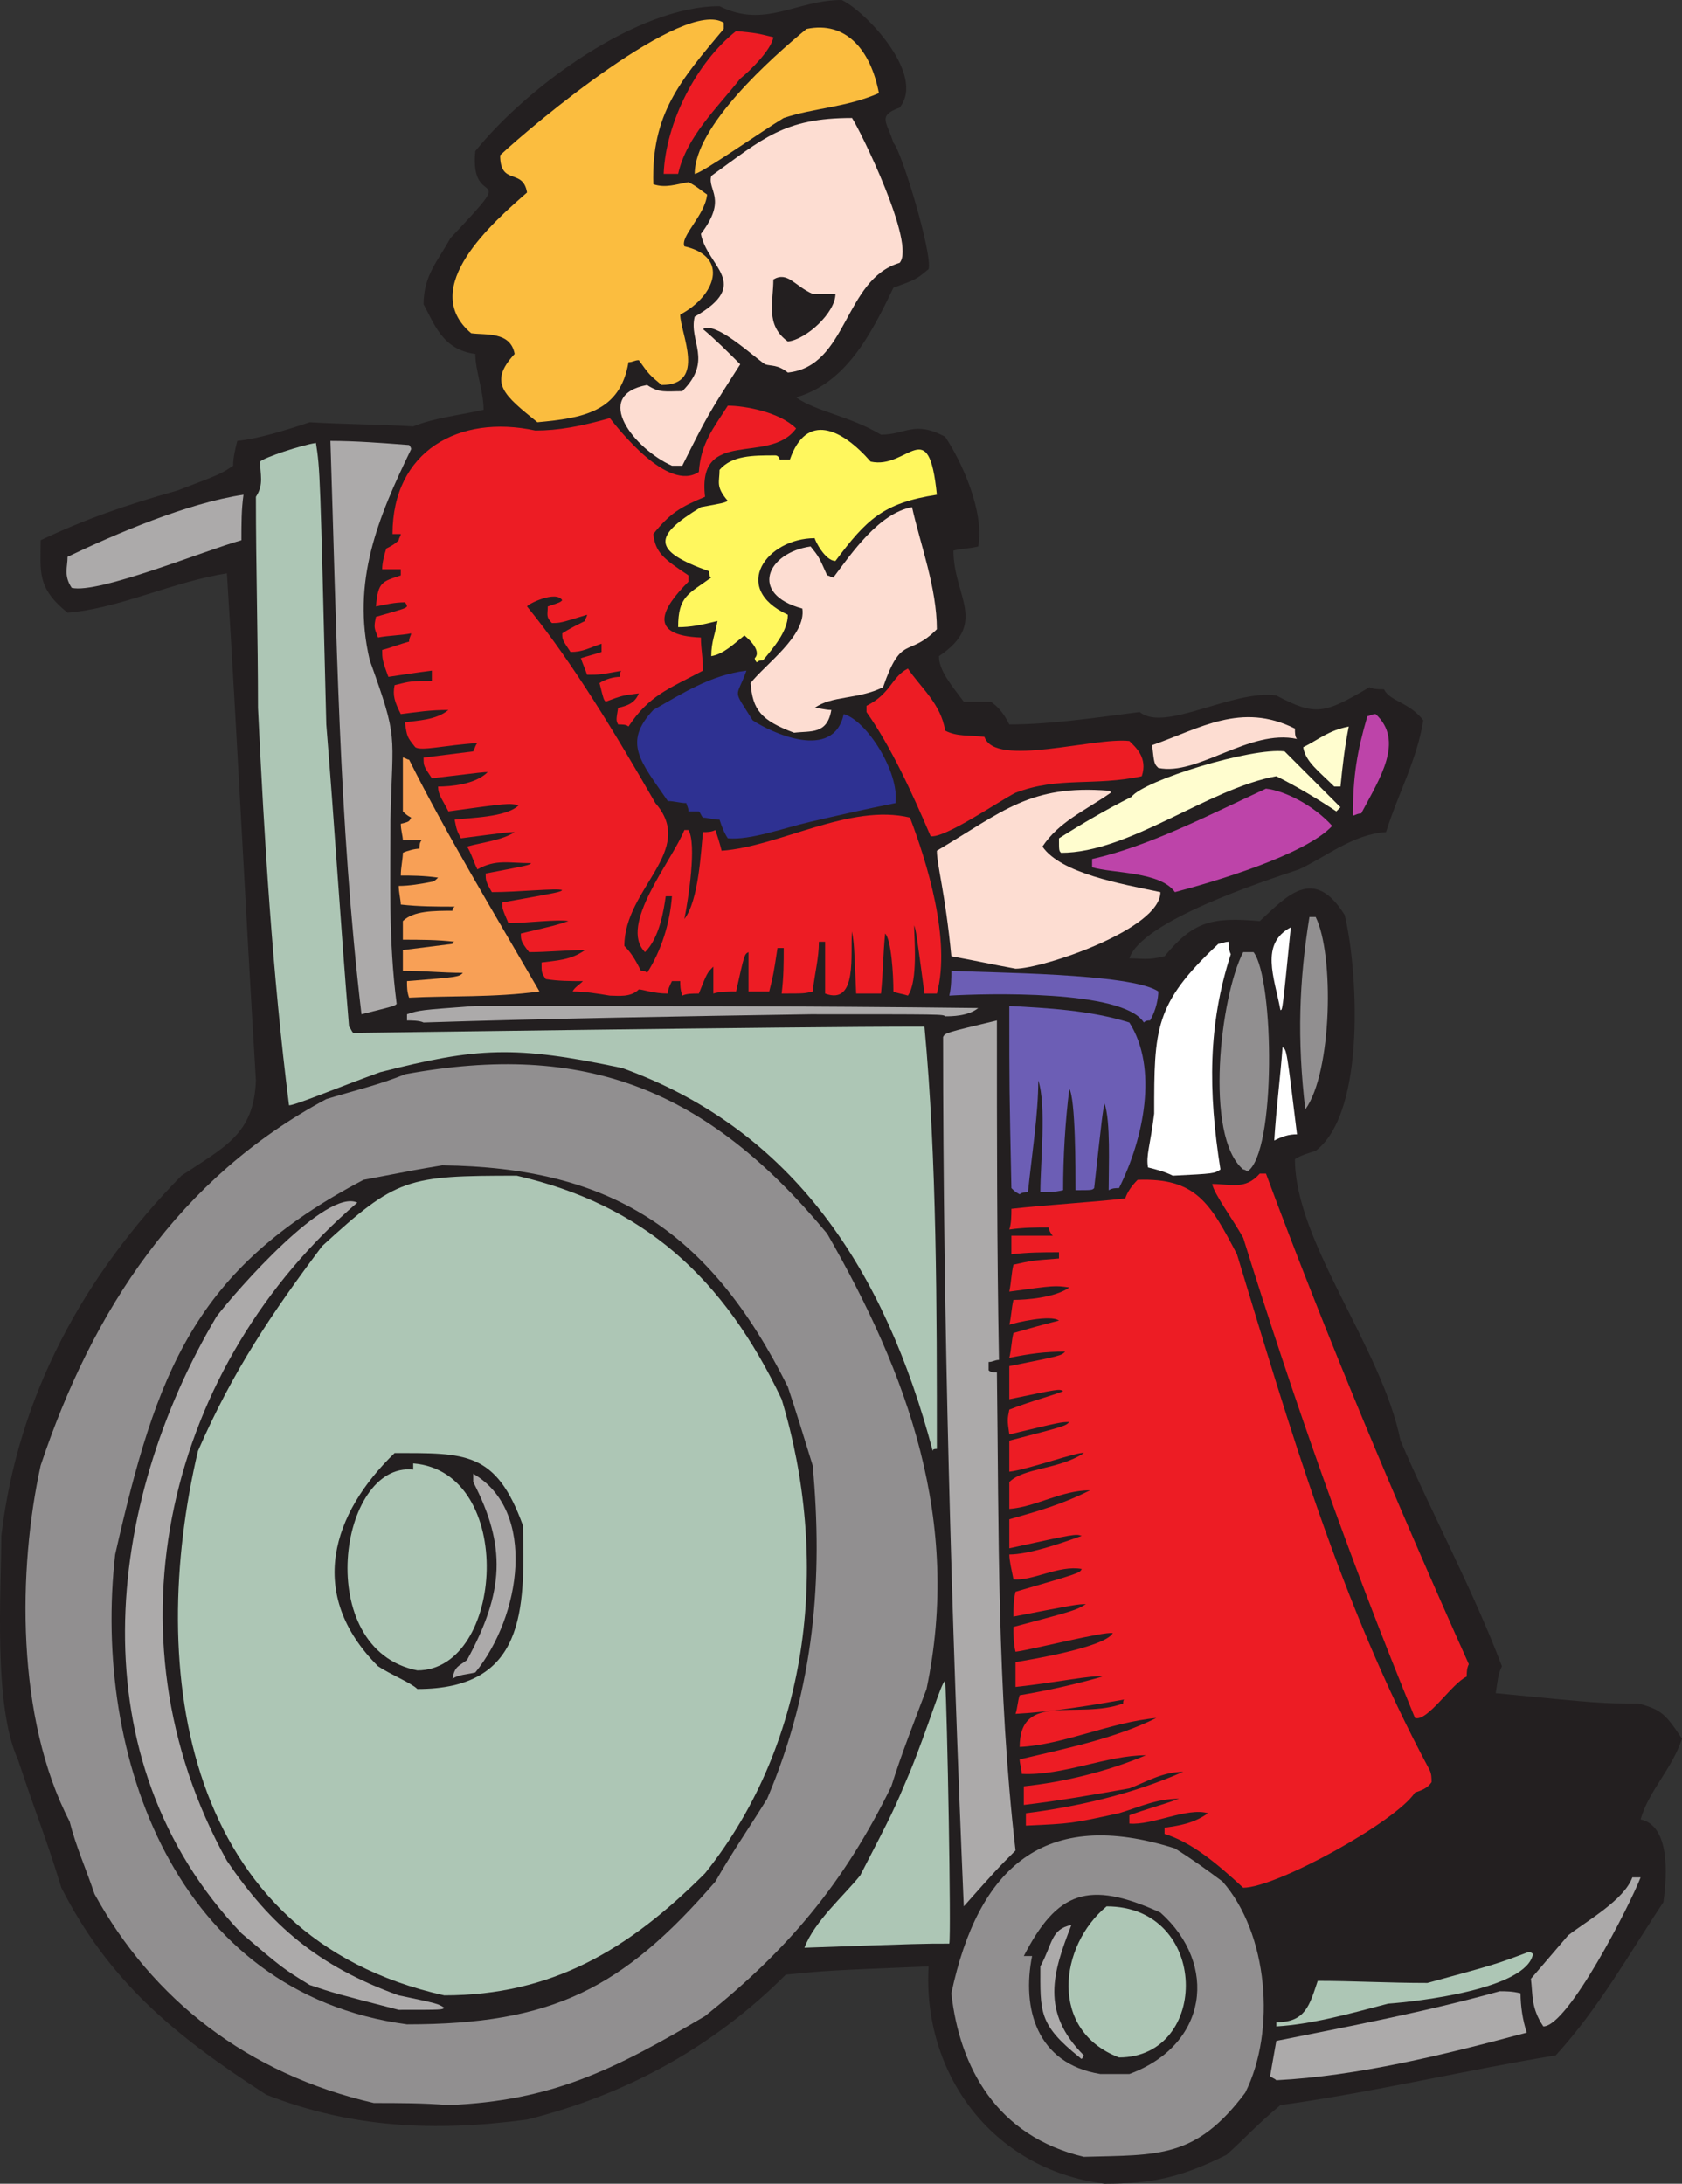 <svg xmlns="http://www.w3.org/2000/svg" width="609.48" height="791.25"><rect width="100%" height="100%" fill="#333333" stroke="none"/><path fill="#231f20" fill-rule="evenodd" d="M400.23 791.25c-41.25-5.25-66-40.5-63.75-78.75-36.75 1.5-36.75 1.5-51.75 3-26.25 26.25-57.75 43.5-93.75 52.5-33.75 4.5-63.75 3-94.5-9-33.75-21.75-57-41.25-74.25-75-6-19.5-7.5-21.75-15.75-46.5-9-19.5-6-61.5-6-81 6-51 30-94.5 65.25-130.5 15.75-10.5 26.25-15 27-34.5-3.75-61.5-6.75-123.75-10.5-183.75-19.5 3-39 12.75-57.75 14.25-11.25-9-9.75-15-9.75-26.25 15.75-7.5 30.75-12.75 49.5-18 15.75-6 15.75-6 20.25-9 0-3 .75-6 1.5-9 7.5-.75 17.25-3.75 26.25-6.75 12.75.75 24.75.75 37.5 1.5 7.5-3 15-3.75 25.5-6 0-6.75-3-14.25-3-20.25-12-1.5-15-11.25-18.75-18 0-10.5 5.25-15.75 9.75-24 26.25-27.75 6.75-9 9-31.5 18.75-23.25 58.5-52.5 88.5-52.5C277.23 10.5 288.48 0 304.98 0c8.25 3.75 30.75 27 21 39-8.25 3-4.5 5.25-2.25 12.75 3 3 14.25 40.5 12.75 45.75-4.5 3.75-4.5 3.75-12.75 6.75-8.25 17.25-17.25 34.5-35.25 39.75 7.5 5.25 19.5 6.75 30.75 13.5 9 0 12-5.25 23.25.75 6 9 14.25 27 12 39.75-3 .75-6 .75-9 1.5 0 16.5 12.75 26.25-5.25 38.25 0 5.25 4.5 10.5 9 16.5h9.75c2.25 1.5 4.5 3.75 6.75 8.25 14.25 0 30-2.25 47.25-4.5 9 7.5 33.75-8.25 49.5-6 14.25 7.5 17.25 6.75 33.75-3 1.5.75 3 .75 5.25.75 2.25 4.5 9 4.5 14.25 11.25-2.25 14.25-9 26.25-13.5 40.5-12 .75-21.75 9-31.5 13.5-13.5 4.5-57 18.75-61.5 32.25 4.5 0 6.75.75 12.75-.75 10.5-12.75 17.25-14.25 34.5-12.75 9.75-9 19.5-20.25 30.75-2.25 4.5 18 8.25 71.25-10.5 85.5-2.25.75-5.25 1.5-7.5 3 0 30 31.5 68.25 38.25 102 11.25 26.25 26.25 54 36.75 81.75-1.5 3-1.5 5.25-2.25 9.75 38.25 3.75 38.25 3.75 51.75 3.75 8.25 2.25 9.75 3.75 15.75 12.75-3.75 11.25-12 18.75-15 29.25 10.5 2.25 9.75 19.5 8.25 30-12 18-23.25 38.25-39 55.5-32.25 5.25-66.75 13.5-99.75 18-9 7.5-12 11.25-19.5 18-16.5 8.25-27 10.5-44.25 10.5"/><path fill="#918f90" fill-rule="evenodd" d="M392.73 781.5c-31.5-7.5-45-32.25-48-59.25 9.75-45.75 33.75-67.5 81-52.5 6 3.75 11.25 7.5 17.25 12 16.5 18.75 19.5 54 8.25 76.5-18 24-31.5 22.5-58.5 23.25m-230.25-18.75c-9-.75-18-.75-27-.75-45.75-10.5-80.25-37.5-101.25-75.75-3-9-6.75-17.25-9-26.25-19.5-37.5-18.75-91.5-10.5-129 18.75-56.25 50.25-104.25 103.5-132.75 9.75-3 19.5-5.25 28.5-9 65.25-12 109.5 5.25 153 57.75 29.25 51 48.75 104.25 36 165-4.5 12-9 23.25-12.75 35.25-17.25 35.25-37.5 59.25-67.5 83.25-33 19.5-55.5 30.75-93 32.25"/><path fill="#acaaaa" fill-rule="evenodd" d="M462.48 753.75c-.75-.75-1.5-.75-2.25-1.5.75-4.5 1.5-8.25 2.25-12.75 26.25-5.25 54-10.5 81-18 2.25 0 4.5 0 7.5.75 0 4.5.75 9.75 2.25 14.25-30.75 8.25-61.5 15.75-90.75 17.25"/><path fill="#231f20" fill-rule="evenodd" d="M398.73 751.5c-23.25-3.75-28.5-24-24.75-42.75h-3c12-23.25 23.25-27.75 49.5-15.75 21 18.75 17.25 48-11.25 58.5h-10.5"/><path fill="#acaaaa" fill-rule="evenodd" d="M391.23 745.5c-15-12-14.25-16.5-14.25-33 4.5-8.25 3.75-13.5 11.25-15-6.75 17.25-11.25 31.5 4.5 47.25-.75 1.5-.75 1.5-1.5.75"/><path fill="#adc6b5" fill-rule="evenodd" d="M405.48 745.5c-25.5-9.75-21.75-40.5-4.5-54.75 37.5 0 37.5 54.75 4.5 54.75m57-11.25v-1.5c10.5 0 12-6 15-15 12.75 0 25.5.75 39.75.75 24.75-6.75 24.75-6.75 36.75-11.25.75 0 1.5.75 1.5.75-2.25 12.75-42 17.25-52.5 18-14.25 3.75-27.75 7.5-40.5 8.25"/><path fill="#acaaaa" fill-rule="evenodd" d="M559.23 734.25c-4.5-6.75-3.75-11.25-4.5-17.25l13.5-15.75c6.75-5.25 20.25-12.75 23.25-21h3c-3.75 9.75-26.25 54-35.25 54"/><path fill="#231f20" fill-rule="evenodd" d="M147.48 733.5c-84-11.25-114-97.5-105.75-170.25 15-66 28.5-103.5 90-135.75 19.5-3.75 19.5-3.75 28.5-5.25 60.75.75 96.75 23.25 125.25 80.25 3 9 6 18.75 9 28.5 3.75 40.5.75 80.25-16.5 120.75-6 9.75-12.75 19.5-18.75 30-33.75 39-59.25 51.75-111.75 51.75"/><path fill="#acaaaa" fill-rule="evenodd" d="M144.48 728.25c-23.25-6-23.25-6-32.25-9-9.75-6-9.75-6-24.75-18.75-60-63-49.5-155.25-9-223.5 7.5-9.75 39.75-46.5 51-41.25-68.25 58.5-93 156-47.25 238.5 15.75 23.25 33 38.25 62.25 48.75 14.25 3 14.25 3 16.5 4.5-.75.75-.75.75-16.5.75"/><path fill="#231f20" fill-rule="evenodd" d="M462.48 727.5c-1.5-11.25-8.25-32.25-7.5-39.75 19.5-9 39.75-21 59.25-33 6.75.75 14.25 3 24 6 6.75 0 66-5.25 49.5 20.25-19.5 20.25-69 40.5-95.25 33-6-.75-12-.75-18-.75-.75 1.5-3.75 12-5.25 14.25h-6.75"/><path fill="#adc6b5" fill-rule="evenodd" d="M160.98 723c-94.5-21-108-117.75-89.25-197.25 12.75-29.25 27-50.25 45-74.25 27-24.75 30.75-25.5 70.5-25.5 45.75 10.5 75 36.75 96 81 17.25 57 11.25 123-27.75 171.75-27.75 27.75-55.5 44.25-94.5 44.25m130.5-17.25c3.75-9.75 14.25-18.75 20.25-26.25 12-23.25 12-23.25 18-37.5 6.75-16.5 11.25-32.25 12.75-33 .75 10.5 2.25 92.25 1.5 95.25-9.75 0-9.75 0-52.5 1.5"/><path fill="#acaaaa" fill-rule="evenodd" d="M349.23 690.75c-4.5-105.75-7.5-211.5-7.5-315 .75-1.5.75-1.5 19.5-6 0 41.25 0 81.75.75 123-1.5 0-2.25.75-3.75.75v3c.75.75 1.5.75 3 .75.75 57.75 0 114.75 6.75 173.25-6.75 6.75-6.75 6.75-18.75 20.25"/><path fill="#ed1c24" fill-rule="evenodd" d="M450.48 684c-9.75-9-18.75-16.5-28.5-19.5v-2.25c5.25-.75 10.5-1.5 15.75-5.25-7.5-2.25-20.25 4.5-28.5 3.75v-3c6-2.25 12-3.75 18-6-8.25 0-14.25 3-21.75 5.25-17.25 3.75-17.25 3.75-33.75 4.5V657c18-2.25 38.25-6.75 57-15-7.5 0-13.5 3.75-19.5 6-12.75 2.25-25.5 4.5-38.25 6v-6.75c14.25-1.5 30-5.25 44.25-11.25-14.25 0-30 7.5-45 6.75 0-1.5-.75-3.75-.75-5.25 15.75-3.75 34.5-7.5 49.5-15-16.5 1.5-33.75 9.75-49.5 10.5 0-20.25 21-9.75 37.5-15.75 0-.75 0-1.5.75-1.5-12.75 2.25-26.25 4.5-39.75 5.25.75-2.25.75-4.5 1.5-6.75 9-1.5 19.5-3.75 30-6.75-3-.75-17.25 2.25-31.5 3.75v-9c4.5-.75 32.25-5.25 35.25-10.5-3-.75-29.25 6-35.25 6.75-.75-3-.75-6-.75-9 22.5-6 22.5-6 26.25-8.25-3 0-3 0-26.25 4.5 0-3 0-6 .75-9 23.25-6.75 23.25-6.75 24-8.25-8.25-1.5-18 4.5-24.75 3.75-.75-3.75-1.5-6.75-1.5-9 6.75 0 18-3.75 26.25-6.75-2.25-.75-2.25-.75-26.25 4.5v-10.5c10.5-3 18.75-5.25 29.25-10.5-10.5 0-19.5 6-29.25 6.75V537c5.25-5.25 18-4.5 27-10.5-1.5-.75-20.25 6-27 6.75V522c20.25-5.25 20.25-5.25 21.75-6.75-3 0-3 0-21.75 4.5-.75-5.25-.75-5.25 0-9 7.5-3 18.75-6 19.5-6.75-1.5-.75-1.5-.75-19.5 3v-12c18.75-3.75 18.75-3.75 20.25-5.25-7.5 0-12.75.75-20.25 2.25.75-3 .75-6 1.5-9 5.25-1.5 10.5-3 16.5-4.5-3-2.25-15.75.75-18 1.5.75-3 .75-6 1.5-9 4.5 0 15-.75 20.25-4.5-5.25-.75-5.25-.75-21.75 1.5.75-3.75.75-6.75 1.5-9.75 6.75-1.5 6.75-1.5 16.5-2.25v-2.25c-6 0-11.25 0-17.25.75v-6.75h15c-.75-.75-1.5-2.25-1.5-3-4.5 0-9 0-14.25.75.75-2.25.75-5.25.75-7.5 13.5-1.5 27.75-2.25 41.25-3.75.75-2.25 2.25-4.5 4.5-6.75 21-.75 26.25 8.25 36 27 18.75 61.5 37.5 126.75 69.75 186.75.75 1.5.75 3 .75 4.5-1.5 2.25-3.75 3-6 3.75-6.75 10.5-50.25 34.5-62.25 34.5"/><path fill="#231f20" fill-rule="evenodd" d="M565.23 657c-15.75-.75-29.25-.75-42.75-5.25 1.5-13.5-7.5-19.5-6.75-26.25 6-3 6-3 9-6 21.75 0 46.5 6.75 71.25 6.75 15 6-14.25 27.75-22.5 30.75h-8.25"/><path fill="#ed1c24" fill-rule="evenodd" d="M512.73 622.5c-24-58.5-44.25-116.25-62.25-174-3.75-6.75-10.5-15.75-11.25-19.5 6.75 0 12 2.25 17.25-3.75h2.25c21.75 58.5 47.25 119.25 73.5 177.75-.75 1.5-.75 3-.75 4.5-5.25 2.25-14.25 16.5-18.75 15"/><path fill="#231f20" fill-rule="evenodd" d="M151.23 612c-2.25-2.25-9.75-5.25-14.25-8.25-26.25-26.25-16.5-55.5 6-77.25 25.5 0 36.75-.75 46.5 26.25.75 30.75.75 59.25-38.25 59.25"/><path fill="#acaaaa" fill-rule="evenodd" d="M163.98 608.25c.75-4.5 2.25-4.5 5.25-6.75 13.5-24.75 14.25-41.25 2.25-64.5v-3c23.25 13.5 17.25 51.75.75 72-3 .75-6 .75-8.25 2.25"/><path fill="#adc6b5" fill-rule="evenodd" d="M151.23 605.25c-38.25-7.5-28.5-75.75-1.5-72.75v-2.25c37.5 3 33 75 1.5 75m186.75-79.5C320.73 460.5 287.73 409.5 225.48 387c-39-8.25-52.5-7.5-87.75 1.5-16.5 6-30.75 12-33 12-6-47.25-9-96.75-11.25-144 0-25.5-.75-51-.75-76.5 3-4.5 1.5-8.25 1.5-12.75 1.5-1.5 15-6 20.25-6.75 1.5 9.75 1.5 9.75 3.75 102 3 36.75 5.25 73.5 8.25 109.5.75.75.75 1.5 1.5 2.25 5.25 0 155.25-2.25 207-2.25 4.5 48 4.5 102 4.5 153-.75 0-1.5 0-1.5.75"/><path fill="#6c5eb5" fill-rule="evenodd" d="M369.48 432.75c-1.5-.75-2.25-1.5-3-2.25-.75-36-.75-36-.75-66 13.5.75 29.25 1.5 43.5 6 10.5 16.5 5.25 42-3.75 60-1.5 0-2.25 0-3.75.75 0-9 .75-24.75-1.5-31.5-.75 3.75-.75 3.75-3.75 30.75-.75.75-.75.75-6.75.75 0-7.5 0-33-2.25-36.75-1.5 12-2.25 24.75-2.25 36.75-3 .75-6 .75-8.25.75 0-10.5 2.25-31.5-.75-40.5 0 12-2.25 26.25-3.75 40.5-.75 0-2.25 0-3 .75"/><path fill="#fff" fill-rule="evenodd" d="M424.98 426c-3-1.5-6-2.25-9-3-.75-4.5.75-7.5 2.25-19.5 0-30.75 0-39.75 23.25-61.5.75 0 2.25-.75 3.75-.75 0 1.5 0 3 .75 4.5-8.25 25.5-8.25 49.5-3.75 78-2.25 1.5-2.25 1.5-17.25 2.25"/><path fill="#918f90" fill-rule="evenodd" d="M450.48 423.75c-14.25-12-8.25-63 0-78.75h3.75c7.5 9.75 8.25 72.75-2.25 79.5 0 0-.75-.75-1.5-.75"/><path fill="#fff" fill-rule="evenodd" d="M461.73 413.25c.75-12 2.25-23.25 3-33.75 1.5.75 1.5.75 5.25 31.5-3 0-5.25.75-8.25 2.25"/><path fill="#918f90" fill-rule="evenodd" d="M472.98 402c-3-25.5-2.25-46.5 1.5-69.75h2.25c6.75 13.5 6 56.25-3.75 69.75"/><path fill="#acaaaa" fill-rule="evenodd" d="M153.48 370.5c-1.5-.75-4.5-.75-6-.75v-2.25c4.5-1.5 4.5-1.5 24.75-3 60.75 0 120 0 182.25.75-3.75 3-9.75 3-12 3-.75-.75-.75-.75-48.75-.75-46.5.75-93.75 1.5-140.25 3"/><path fill="#6c5eb5" fill-rule="evenodd" d="M414.48 370.5c-7.5-12-57.75-10.5-70.5-9.75.75-3 .75-6.75.75-9 12 .75 65.25.75 75 7.5 0 2.25-.75 6.75-3 10.5-.75 0-1.5 0-2.25.75"/><path fill="#acaaaa" fill-rule="evenodd" d="M130.98 367.5c-8.25-69.75-9-139.5-11.25-207.75 9 0 18.75.75 28.5 1.5 0 0 .75.75.75 1.5-12 24.75-21.75 48-15 76.5 10.5 29.25 8.25 25.5 7.5 57.75 0 21.75-.75 43.5 2.25 66.75-.75.75-.75.75-12.75 3.75"/><path fill="#fff" fill-rule="evenodd" d="M463.98 366c-2.25-12-7.5-24 3.75-30-3 30-3 30-3.75 30"/><path fill="#f8a056" fill-rule="evenodd" d="M148.23 361.5c-.75-2.25-.75-3.75-.75-6 18.75-1.5 18.75-1.5 20.25-3-7.5 0-14.25-.75-21.75-.75v-7.5l18-2.25s0-.75.75-.75c-6-.75-12.75-.75-18.75-.75v-6.75c3.75-3.75 11.25-3.75 18-3.75 0-.75 0-.75.75-1.5-6.75 0-12.75 0-19.5-.75 0-1.5-.75-4.5-.75-6.75 3.75 0 8.25-.75 12-1.5.75 0 1.5-.75 2.25-1.5-5.25-.75-9.75-.75-13.5-.75 0-3 .75-6 .75-8.25 1.5-.75 4.5-1.5 6-1.5 0-.75 0-2.25.75-3h-6.75c0-1.5-.75-3.75-.75-6 3-.75 3-.75 3.75-2.25-1.5-.75-2.25-1.5-3-2.25v-19.5c.75 0 1.5.75 2.25.75 13.5 27 30.75 55.5 47.25 84-16.5 2.25-33 1.5-47.25 2.25"/><path fill="#ed1c24" fill-rule="evenodd" d="M220.98 360.75c-4.5-.75-9-1.5-13.5-1.5.75-1.5 2.25-2.25 3.75-3.75-4.5 0-9 0-13.5-.75-1.5-2.25-1.5-2.25-1.5-6 5.25-.75 10.5-.75 15.75-4.5-6.75 0-13.5.75-20.25.75-3-3.75-3-4.5-3-6.75 12.75-3 12.75-3 17.25-4.5-3.75-.75-15.75.75-21.75.75-2.25-5.25-2.25-5.25-2.25-7.5 21-3.75 21-3.75 21.75-4.5-2.25-.75-15.75.75-25.5.75-2.25-3.75-2.25-4.5-2.25-6.75 15.75-3 15.75-3 16.5-3.75-8.25 0-12.75-1.5-19.5 2.25-1.5-3-2.25-6-3.75-8.25 5.25-1.5 12.75-2.25 17.25-5.25-2.25 0-2.25 0-19.5 2.25-1.5-3-1.5-3-2.25-6.75 5.25-.75 18.75-.75 23.25-5.25-3.75-.75-3.75-.75-25.5 2.25-2.25-4.5-3.75-6-3.75-9 4.5 0 13.5-.75 18-5.25-1.5 0-1.5 0-20.25 2.25-3-4.5-3-4.5-3-7.5l18-2.25c.75-1.5.75-2.25 1.5-3-12 .75-20.25 3-22.5 1.5-3-3.75-3-3.75-3.75-9 4.5-.75 11.25-.75 15.75-4.5-6.75 0-11.25.75-17.25 1.5-2.25-4.5-3-6.75-2.25-10.5 6-1.5 6-1.5 13.5-1.5V243c-6 .75-10.5 1.5-15.75 2.25-2.25-6-2.25-6.75-2.25-9.75 3-.75 6.75-2.25 9.75-3 0-1.5.75-2.25.75-3-3.75.75-8.25.75-12 1.5-1.5-3.75-1.5-3.75-.75-7.5 10.5-3 10.5-3 11.25-3.75 0-.75-.75-1.5-.75-1.5-3.75 0-6.75.75-10.5 1.5.75-9 2.25-9 9-11.25v-2.25h-6.75c0-2.25.75-5.25 1.5-7.5 1.5-.75 3-1.5 4.5-3 0-.75.75-1.5.75-2.25h-3c0-30 24-43.5 51.75-37.5 8.25 0 16.5-1.5 27-4.5 3 3.75 21 27 32.25 19.5.75-10.5 5.25-15.75 10.5-24 6 0 18.75 2.25 24.75 8.25-9.75 13.5-36-.75-33 24.75-9 3.75-12.75 6-18.75 13.5.75 6.75 3.75 9 12.75 15v2.25c-9.75 9.75-15 19.5 4.5 20.25 0 4.5.75 6.75.75 12-12.75 6.75-19.5 9-27 20.25-.75-.75-2.25-.75-3.75-.75-.75-1.5-.75-1.5 0-6 3-.75 6-1.5 7.5-5.25-6 .75-6 .75-12 3-.75-.75-.75-.75-2.25-6.75 2.25-1.5 5.25-2.25 7.5-2.25 0-1.5 0-2.25.75-2.25-8.25 1.5-8.25 1.5-12.75 1.5-.75-2.25-1.5-3.75-2.25-6 2.25-.75 5.25-1.5 7.5-2.25v-3c-4.5 1.5-6.75 3-11.25 3-3-4.5-3-4.5-3-6.75 2.25-1.5 5.25-3 8.25-4.5 0-.75.75-1.5.75-2.25-9.75 3-9.75 3-12.75 3-2.25-2.25-1.5-3-1.5-6 4.5-1.5 4.5-1.5 5.25-2.25-2.25-3.75-12.75 1.5-12.75 2.25 16.5 20.25 32.25 46.5 46.5 71.25 15 17.25-11.25 30.75-11.25 51.75 2.25 2.25 3.75 4.5 6 9 .75 0 1.5 0 2.25.75 5.25-8.25 8.25-18 9-27.75h-2.25c-.75 5.25-2.25 15-7.5 20.25-9.75-9.75 9.75-33 14.25-44.25h1.5c3 5.25 0 24.75-1.5 32.25 5.25-6.75 6-24.75 6.75-31.5 1.5 0 3 0 4.5-.75.75 2.25 1.5 4.5 2.25 7.5 21-1.5 46.5-17.25 68.25-12 6 15.75 15 44.25 9.75 63.75h-4.5c-3-22.5-3-22.5-3.75-24.75 0 4.5 1.5 20.25-2.25 25.5-2.25-.75-3.75-.75-5.25-1.5 0-6-.75-18.75-3-21-.75 7.5-.75 14.25-1.5 21.75h-9c-.75-18-.75-18-1.5-22.5-.75 7.5 2.25 27-9.75 22.5v-18.75h-2.25c0 6-1.5 11.25-2.25 18-3 .75-3 .75-11.25.75.75-6 .75-11.25.75-16.5h-2.25c-1.5 9.75-1.5 9.75-3 15.75h-7.5V345c-1.5.75-1.5.75-4.5 14.25-3 0-6 0-8.25.75v-9.75c-2.25 2.25-2.25 2.25-5.25 9.75-2.25 0-4.5 0-6 .75-.75-2.25-.75-3.75-.75-5.25h-3c-.75 1.5-1.5 3-1.5 4.5-5.25 0-9-1.5-10.5-1.5-3 3-7.5 2.25-10.5 2.25"/><path fill="#fdddd2" fill-rule="evenodd" d="M367.98 351c-8.25-1.5-15-3-23.25-4.5-2.25-23.25-5.25-33-5.25-38.25 24-14.25 33.75-24 62.25-21.75.75 0 .75.75.75.75-9.75 6.75-18.75 10.5-24.75 19.5 6.75 9.75 28.5 13.5 42.75 16.5 0 13.5-42.75 27.75-52.5 27.75"/><path fill="#bd44a9" fill-rule="evenodd" d="M425.73 323.25c-5.25-7.5-22.5-6.75-30-9v-3c20.25-4.5 42-15.75 63-25.5 6.75.75 17.25 6 24 13.5-9.75 10.5-42.75 20.25-57 24"/><path fill="#fffdcf" fill-rule="evenodd" d="M384.48 309c-.75-.75-.75-.75-.75-5.25 8.25-5.25 17.25-10.5 26.25-15 4.5-6 43.5-18 55.5-16.5l20.25 20.25-1.5 1.5c-6.75-4.5-14.25-9-21.75-12.75-24.75 4.5-53.25 27.75-78 27.75"/><path fill="#2e3192" fill-rule="evenodd" d="M263.73 303.75c-1.5-2.25-2.25-4.5-3-6.75-2.25 0-4.5-.75-6-.75-.75-.75-.75-1.5-1.5-2.25h-3.75c0-1.5-.75-2.25-.75-3-2.25 0-4.5-.75-6.75-.75-9.75-14.25-16.5-21-5.25-33 10.5-6 21-12.75 33.75-14.25-3.75 10.5-5.25 6 2.25 18 6.75 4.5 29.25 15 33-2.25 8.25 2.25 20.25 21 18.75 32.25-11.25 2.25-21 4.5-30.75 6.75s-21.75 6.75-30 6"/><path fill="#ed1c24" fill-rule="evenodd" d="M337.23 303c-6.75-15.75-14.25-32.25-23.25-45v-2.25c9-4.5 9-10.5 15-13.5 4.5 6.75 12 12.75 13.5 22.5 4.5 2.25 8.25 1.5 14.25 2.25 3.75 11.25 39.75 0 52.5 1.5 2.25 2.25 6.75 6 4.5 12.75-17.25 3.75-30 0-45.75 6-6 3-25.5 16.5-30.75 15.75"/><path fill="#bd44a9" fill-rule="evenodd" d="M490.23 295.5c0-14.25 1.5-23.25 5.25-36 .75 0 1.5-.75 3-.75 10.5 9.75 1.5 23.25-5.25 36-1.5 0-2.25.75-3 .75"/><path fill="#fffdcf" fill-rule="evenodd" d="M483.48 285c-5.25-5.25-10.5-9-11.25-14.25 6-3 9-6 16.5-7.5-1.5 7.5-2.25 14.25-3 21.75h-2.25"/><path fill="#fdddd2" fill-rule="evenodd" d="M419.73 278.25c-1.5-1.5-1.5-1.5-2.25-8.25 17.25-6 32.25-15.75 51.75-6 0 1.5 0 3 .75 3.75-17.25-3.75-36 13.5-50.25 10.5m-132-12.75c-12-4.5-15-8.25-15.75-18 5.25-6.75 20.25-17.25 18.75-27-19.5-5.25-12.75-20.25 3-22.5 3 3.75 3 3.75 6 10.5.75 0 1.5.75 2.25.75 6.75-9 16.5-23.25 28.5-25.5 3 13.5 9 29.25 9 44.25-10.5 10.5-12.75 1.5-19.5 21-9 4.5-18.75 3-24.75 7.5 1.5 0 3.75.75 6 .75-1.5 9-7.5 7.5-13.5 8.25"/><path fill="#fff75e" fill-rule="evenodd" d="M274.23 240c-.75-.75-.75-1.5-.75-1.5 3-3-3.75-8.25-3.75-8.25-3.75 3-7.5 6.75-12 7.5 0-5.25 1.5-8.25 2.25-12.75-6 1.5-9.75 2.25-14.25 2.25 0-11.25 3.75-12 12-18-.75 0-.75-1.5-.75-2.25-21-7.5-20.25-12.75-3-23.25 8.25-1.5 8.25-1.5 9.75-2.25-4.5-5.25-3-6.75-3-11.25 4.5-5.25 12-5.25 20.25-5.25.75 0 1.5.75 1.5 1.5h3.75c6-17.25 18.75-11.25 29.25.75 13.5 3 21-18 24 12-19.5 3-25.5 9-36.75 24-3.75 0-7.5-7.5-7.5-8.25-17.25 0-30.75 18-9.75 27.75 0 6-5.25 12-9 16.5-.75 0-1.5 0-2.25.75"/><path fill="#acaaaa" fill-rule="evenodd" d="M25.98 213c-3-4.5-1.5-7.5-1.5-11.25 17.25-8.25 43.5-19.5 63.75-22.5-.75 5.25-.75 10.5-.75 16.5-13.5 3.75-51.75 19.5-61.5 17.25"/><path fill="#fdddd2" fill-rule="evenodd" d="M243.48 168.75c-13.5-6-29.25-25.5-9-29.25 4.5 3 6.75 2.25 12.75 2.25 11.25-11.25 2.25-18 4.5-27 21-12 4.5-18 2.25-30 9.75-12.75 2.25-15.75 3.75-21 18.75-13.5 26.25-21 51-21 3 4.5 23.25 45.75 17.25 52.5-20.25 6-18.75 37.5-40.5 39.75-3.75-3-6-2.25-8.25-3-4.5-3-18-15.75-22.5-12.75 4.5 3.75 9 8.25 13.5 12.75-12 18.75-12 18.75-21 36.75h-3.75"/><path fill="#fbbd3f" fill-rule="evenodd" d="M194.73 153c-12-9.75-18-14.25-8.25-24.75-1.5-8.25-10.5-6.75-15.75-7.5-19.5-16.5 8.25-40.5 20.25-51-1.5-9-9.75-2.25-9.75-13.5 12-11.25 66.75-57 81-48v2.25c-15.75 18.75-26.25 30.75-25.5 56.25 4.5 1.5 8.25 0 12.75-.75 3 1.5 4.5 3 6.75 4.5-.75 7.5-9.75 15-8.25 18.75 16.5 3.75 11.25 18-1.5 24.75 0 6.75 9.75 25.5-6.75 25.5-4.5-3.75-4.5-3.75-8.25-9-1.5 0-2.25.75-3.75.75-3 18-16.5 20.25-33 21.75"/><path fill="#231f20" fill-rule="evenodd" d="M285.48 123.75c-8.25-6-5.25-14.25-5.25-22.5 5.25-3 7.5 2.25 14.25 5.25h8.25c0 6.75-10.5 16.5-17.25 17.25"/><path fill="#231f20" fill-rule="evenodd" d="M285.48 120.75c-3-1.5-.75-12.75-.75-13.5 3.75.75 7.5 1.5 12 3-1.5 4.5-6.75 10.5-11.25 10.5"/><path fill="#ed1c24" fill-rule="evenodd" d="M240.48 63c.75-18.75 12-40.5 26.25-51.75 7.5.75 7.5.75 13.5 2.25-.75 4.5-8.25 12-12 15-8.25 10.5-19.5 21-22.5 34.5h-5.25"/><path fill="#fbbd3f" fill-rule="evenodd" d="M251.73 63c0-17.25 27.75-42 40.5-52.5 14.25-3 23.25 7.5 26.25 23.25-12 5.25-23.25 5.25-34.5 9-7.5 4.5-30 20.25-32.25 20.25"/></svg>
